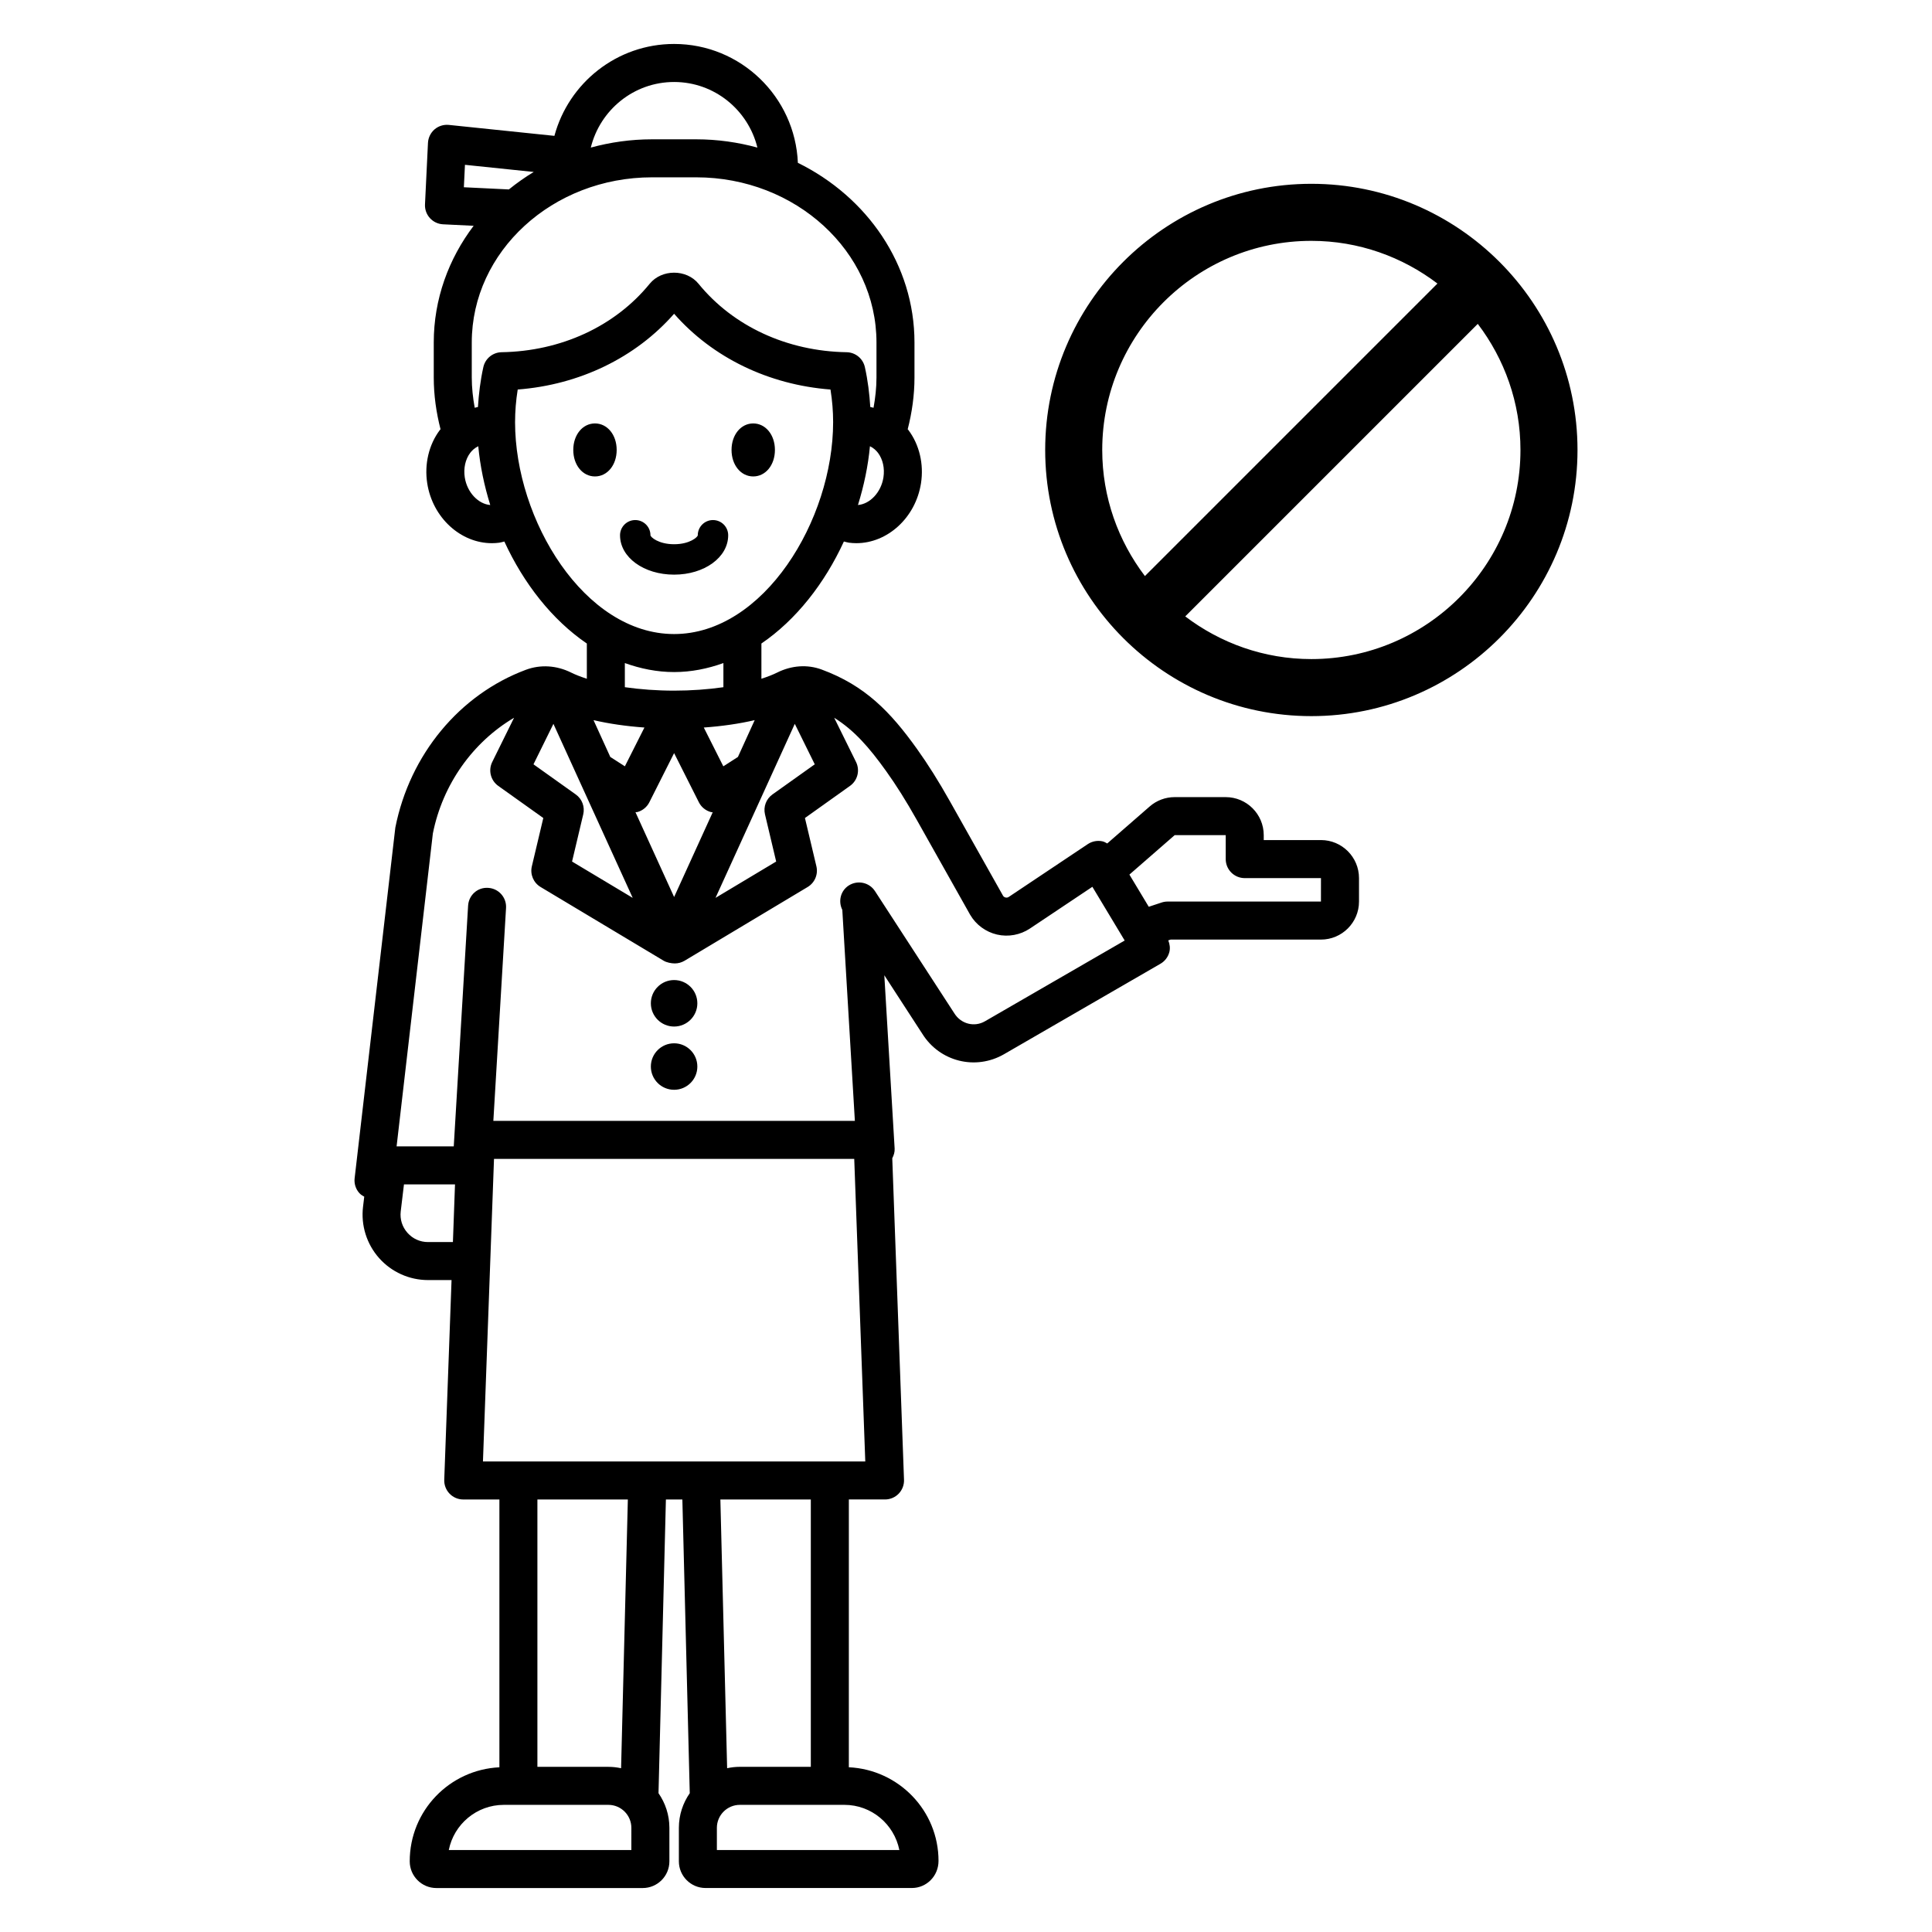 <?xml version="1.0" encoding="UTF-8"?>
<!-- Uploaded to: ICON Repo, www.iconrepo.com, Generator: ICON Repo Mixer Tools -->
<svg fill="#000000" width="800px" height="800px" version="1.1" viewBox="144 144 512 512" xmlns="http://www.w3.org/2000/svg">
 <path d="m491.52 192.71c-38.895 0-70.535 31.641-70.535 70.535 0 38.895 31.641 70.535 70.535 70.535s70.535-31.641 70.535-70.535c-0.004-38.895-31.645-70.535-70.535-70.535zm-55.418 70.535c0-30.559 24.859-55.418 55.418-55.418 12.559 0 24.113 4.246 33.418 11.312l-77.523 77.523c-7.066-9.305-11.312-20.859-11.312-33.418zm55.418 55.418c-12.559 0-24.113-4.246-33.418-11.312l77.523-77.523c7.066 9.305 11.312 20.859 11.312 33.418 0 30.559-24.859 55.418-55.418 55.418zm2.547 47.965h-15.164v-1.305c0-5.559-4.523-10.078-10.078-10.078h-13.531c-2.434 0-4.789 0.883-6.617 2.481l-11.25 9.801c-0.402-0.215-0.789-0.457-1.242-0.559-1.344-0.297-2.75-0.035-3.902 0.727l-20.945 13.996c-0.324 0.219-0.641 0.203-0.848 0.156-0.211-0.047-0.5-0.176-0.66-0.441l-14.098-25.062c-2.988-5.316-5.852-9.863-8.746-13.906-7.027-9.809-13.703-16.746-25.25-21.008-3.777-1.391-7.969-1.102-11.809 0.82-1.195 0.594-2.617 1.133-4.148 1.629v-9.34c9.227-6.289 16.77-15.965 21.859-27.035 0.449 0.102 0.883 0.254 1.344 0.316 0.656 0.086 1.309 0.129 1.957 0.129 8.246 0 15.711-6.742 17.133-15.879 0.789-5.086-0.43-10.227-3.336-14.102-0.059-0.078-0.133-0.133-0.188-0.207 1.133-4.418 1.797-9.004 1.797-13.742v-9.254c0-20.637-12.547-38.578-30.902-47.613-0.727-17.488-15.141-31.5-32.805-31.5-15.176 0-27.949 10.352-31.715 24.355l-27.969-2.902c-1.367-0.141-2.754 0.289-3.801 1.188-1.035 0.902-1.668 2.199-1.738 3.582l-0.789 16.293c-0.133 2.781 2.012 5.141 4.789 5.277l8.102 0.395c-6.633 8.762-10.57 19.418-10.57 30.93v9.254c0 4.734 0.664 9.32 1.797 13.738-0.059 0.074-0.133 0.133-0.188 0.207-2.91 3.879-4.125 9.02-3.34 14.105 1.418 9.141 8.879 15.879 17.133 15.879 0.648 0 1.305-0.043 1.961-0.129 0.461-0.059 0.895-0.215 1.344-0.316 5.09 11.066 12.633 20.746 21.863 27.035v9.336c-1.531-0.5-2.949-1.035-4.144-1.629-3.867-1.922-8.129-2.195-12.023-0.742-17.52 6.539-30.746 22.41-34.586 41.816l-10.785 92.926c-0.168 1.426 0.285 2.859 1.242 3.93 0.367 0.41 0.836 0.688 1.305 0.957l-0.32 2.672c-0.59 4.926 0.961 9.879 4.25 13.59 3.293 3.711 8.023 5.836 12.988 5.836h6.219l-1.934 52.926c-0.051 1.367 0.461 2.695 1.41 3.68s2.258 1.539 3.625 1.539h9.582v70.973c-13.195 0.629-23.766 11.477-23.766 24.926 0 3.902 3.172 7.074 7.074 7.074h54.668c3.898 0 7.074-3.172 7.074-7.074v-8.887c0-3.414-1.078-6.57-2.891-9.184 0-0.039 0.008-0.07 0.008-0.109l1.957-77.723h4.363l1.953 77.594c0 0.082 0.016 0.152 0.016 0.234-1.816 2.613-2.894 5.773-2.894 9.188v8.879c0 3.902 3.172 7.074 7.07 7.074h54.668c3.898 0 7.07-3.172 7.07-7.18 0-13.348-10.57-24.191-23.766-24.82l0.004-70.969h9.586c1.367 0 2.676-0.555 3.625-1.539 0.949-0.984 1.457-2.312 1.406-3.68l-3.113-85.203c0.41-0.797 0.684-1.652 0.629-2.562l-2.734-45.934 10.074 15.516c4.613 7.387 14.121 9.758 21.664 5.398l41.445-23.965c1.168-0.676 2.016-1.793 2.356-3.102 0.266-1.043 0.102-2.109-0.289-3.094l0.625-0.207h39.844c5.555 0 10.078-4.519 10.078-10.078v-6.219c-0.004-5.559-4.527-10.078-10.082-10.078zm-139.44-30.801 5.293 10.723-11.215 7.988c-1.668 1.191-2.449 3.273-1.977 5.266l2.965 12.512-16.074 9.629zm-39.848 0.977-5.18 10.277-3.863-2.481-4.445-9.758c4.082 0.953 8.645 1.613 13.488 1.961zm-5.188-10.691v-6.394c4.152 1.488 8.504 2.383 13.059 2.383 4.555 0 8.906-0.895 13.059-2.383v6.398c-4.086 0.582-8.52 0.91-13.059 0.91-4.543 0-8.977-0.332-13.059-0.914zm3.32 33.09c1.375-0.375 2.527-1.32 3.172-2.594l6.562-13.027 6.562 13.027c0.641 1.273 1.797 2.215 3.172 2.594 0.164 0.043 0.328 0.039 0.496 0.066l-10.227 22.449-10.246-22.488c0.168-0.027 0.34 0.02 0.508-0.027zm17.602-22.398c4.848-0.348 9.41-1.008 13.488-1.961l-4.445 9.758-3.867 2.481zm47.605-66.277c-0.617 3.973-3.586 7.047-6.75 7.305 1.59-5.109 2.688-10.352 3.176-15.578 0.969 0.465 1.684 1.156 2.137 1.758 1.293 1.723 1.812 4.094 1.438 6.516zm-55.473-104.8c10.695 0 19.629 7.43 22.074 17.383-5.148-1.402-10.578-2.191-16.211-2.191h-11.73c-5.633 0-11.062 0.789-16.211 2.191 2.449-9.953 11.383-17.383 22.078-17.383zm-55.715 27.895 0.289-5.945 18.23 1.891c-2.32 1.398-4.512 2.949-6.59 4.633zm0.242 76.906c-0.375-2.422 0.148-4.793 1.438-6.516 0.453-0.605 1.168-1.293 2.137-1.758 0.488 5.227 1.586 10.469 3.176 15.578-3.164-0.254-6.133-3.332-6.75-7.305zm9.754-33.188c-2.328 0.039-4.324 1.668-4.832 3.941-0.797 3.578-1.211 7.102-1.434 10.578-0.293 0.043-0.566 0.141-0.855 0.203-0.473-2.625-0.781-5.297-0.781-8.043v-9.254c0-24.137 21.426-43.773 47.762-43.773h11.73c26.336 0 47.762 19.637 47.762 43.773v9.254c0 2.746-0.309 5.418-0.781 8.043-0.289-0.062-0.566-0.156-0.859-0.203-0.223-3.477-0.637-7-1.438-10.578-0.508-2.273-2.504-3.902-4.832-3.941-15.766-0.258-30.066-6.867-39.246-18.141-3.191-3.918-9.758-3.918-12.949 0.004-9.184 11.27-23.484 17.879-39.246 18.137zm3.574 18.512c0-2.844 0.23-5.691 0.699-8.625 16.383-1.262 31.219-8.43 41.445-20.078 10.227 11.648 25.059 18.816 41.445 20.078 0.469 2.934 0.699 5.781 0.699 8.625 0 25.977-18.41 56.176-42.145 56.176-23.734-0.004-42.145-30.199-42.145-56.176zm10.164 79.977 21.012 46.117-16.074-9.629 2.965-12.512c0.473-1.996-0.309-4.078-1.977-5.266l-11.211-7.988zm-26.637 137.33h-6.59c-2.113 0-4.051-0.871-5.453-2.449-1.398-1.578-2.035-3.602-1.785-5.699l0.855-7.133h13.527zm47.289 161.11h-48.379c1.352-6.812 7.375-11.965 14.582-11.965h27.711c3.356 0 6.086 2.731 6.086 6.086zm-24.898-22.039v-70.855h23.969l-1.793 71.219c-1.086-0.23-2.211-0.363-3.367-0.363zm95.922 22.039h-48.359v-5.879c0-3.356 2.731-6.086 6.086-6.086h27.711c7.18 0 13.18 5.117 14.562 11.965zm-47.434-92.895h23.969v70.852h-18.809c-1.156 0-2.281 0.133-3.367 0.363zm-62.918-10.074 2.93-80.188h95.465l2.926 80.188zm133.05-116.66c-2.812 1.633-6.352 0.734-8.113-2.082l-21.043-32.402c-1.516-2.336-4.629-2.992-6.973-1.484-2.168 1.41-2.816 4.188-1.688 6.449l0.242 4.098 3.086 51.816h-95.805l3.363-56.414c0.168-2.777-1.949-5.164-4.727-5.328-2.84-0.203-5.164 1.949-5.328 4.727l-3.801 63.777h-15.148l9.609-82.91c2.598-13.062 10.621-24.234 21.52-30.676l-5.785 11.723c-1.094 2.215-0.418 4.898 1.594 6.332l11.941 8.512-3.035 12.801c-0.508 2.137 0.43 4.356 2.316 5.484l32.617 19.539c0.781 0.469 2.039 0.715 2.953 0.715 0.914 0 1.805-0.25 2.59-0.715l32.617-19.539c1.883-1.129 2.82-3.348 2.316-5.484l-3.035-12.801 11.945-8.512c2.012-1.434 2.688-4.117 1.594-6.336l-5.789-11.719c5.305 3.316 9.242 7.828 13.738 14.098 2.68 3.738 5.348 7.984 8.152 12.973l14.141 25.137c1.543 2.648 4.148 4.562 7.133 5.25 2.981 0.691 6.16 0.102 8.707-1.598l16.551-11.059 8.562 14.234zm89.027-31.719h-40.652c-0.535 0-1.074 0.086-1.578 0.254l-3.402 1.125-5.129-8.527 11.992-10.449h13.531v6.344c0 2.781 2.254 5.039 5.039 5.039h20.203zm-165.26 26.961c0 3.402-2.758 6.16-6.16 6.16-3.402 0-6.16-2.758-6.16-6.16 0-3.402 2.758-6.16 6.16-6.16 3.402 0 6.16 2.758 6.16 6.16zm0 16.762c0 3.402-2.758 6.16-6.16 6.16-3.402 0-6.16-2.758-6.16-6.16 0-3.402 2.758-6.16 6.16-6.16 3.402 0 6.16 2.758 6.16 6.16zm-6.16-130.36c-8.035 0-14.328-4.582-14.328-10.434 0-2.227 1.805-4.031 4.031-4.031 2.227 0 4.031 1.805 4.031 4.031 0 0.453 2.09 2.375 6.269 2.375 4.18 0 6.269-1.922 6.269-2.375 0-2.227 1.805-4.031 4.031-4.031s4.031 1.805 4.031 4.031c-0.004 5.852-6.297 10.434-14.336 10.434zm-15.219-33.047c0 4.004-2.473 7.023-5.75 7.023-3.277 0-5.75-3.019-5.75-7.023s2.473-7.023 5.75-7.023c3.277 0 5.75 3.016 5.75 7.023zm30.441 0c0-4.004 2.469-7.023 5.746-7.023 3.277 0 5.75 3.019 5.75 7.023s-2.473 7.023-5.75 7.023c-3.273 0-5.746-3.019-5.746-7.023z"/>
</svg>